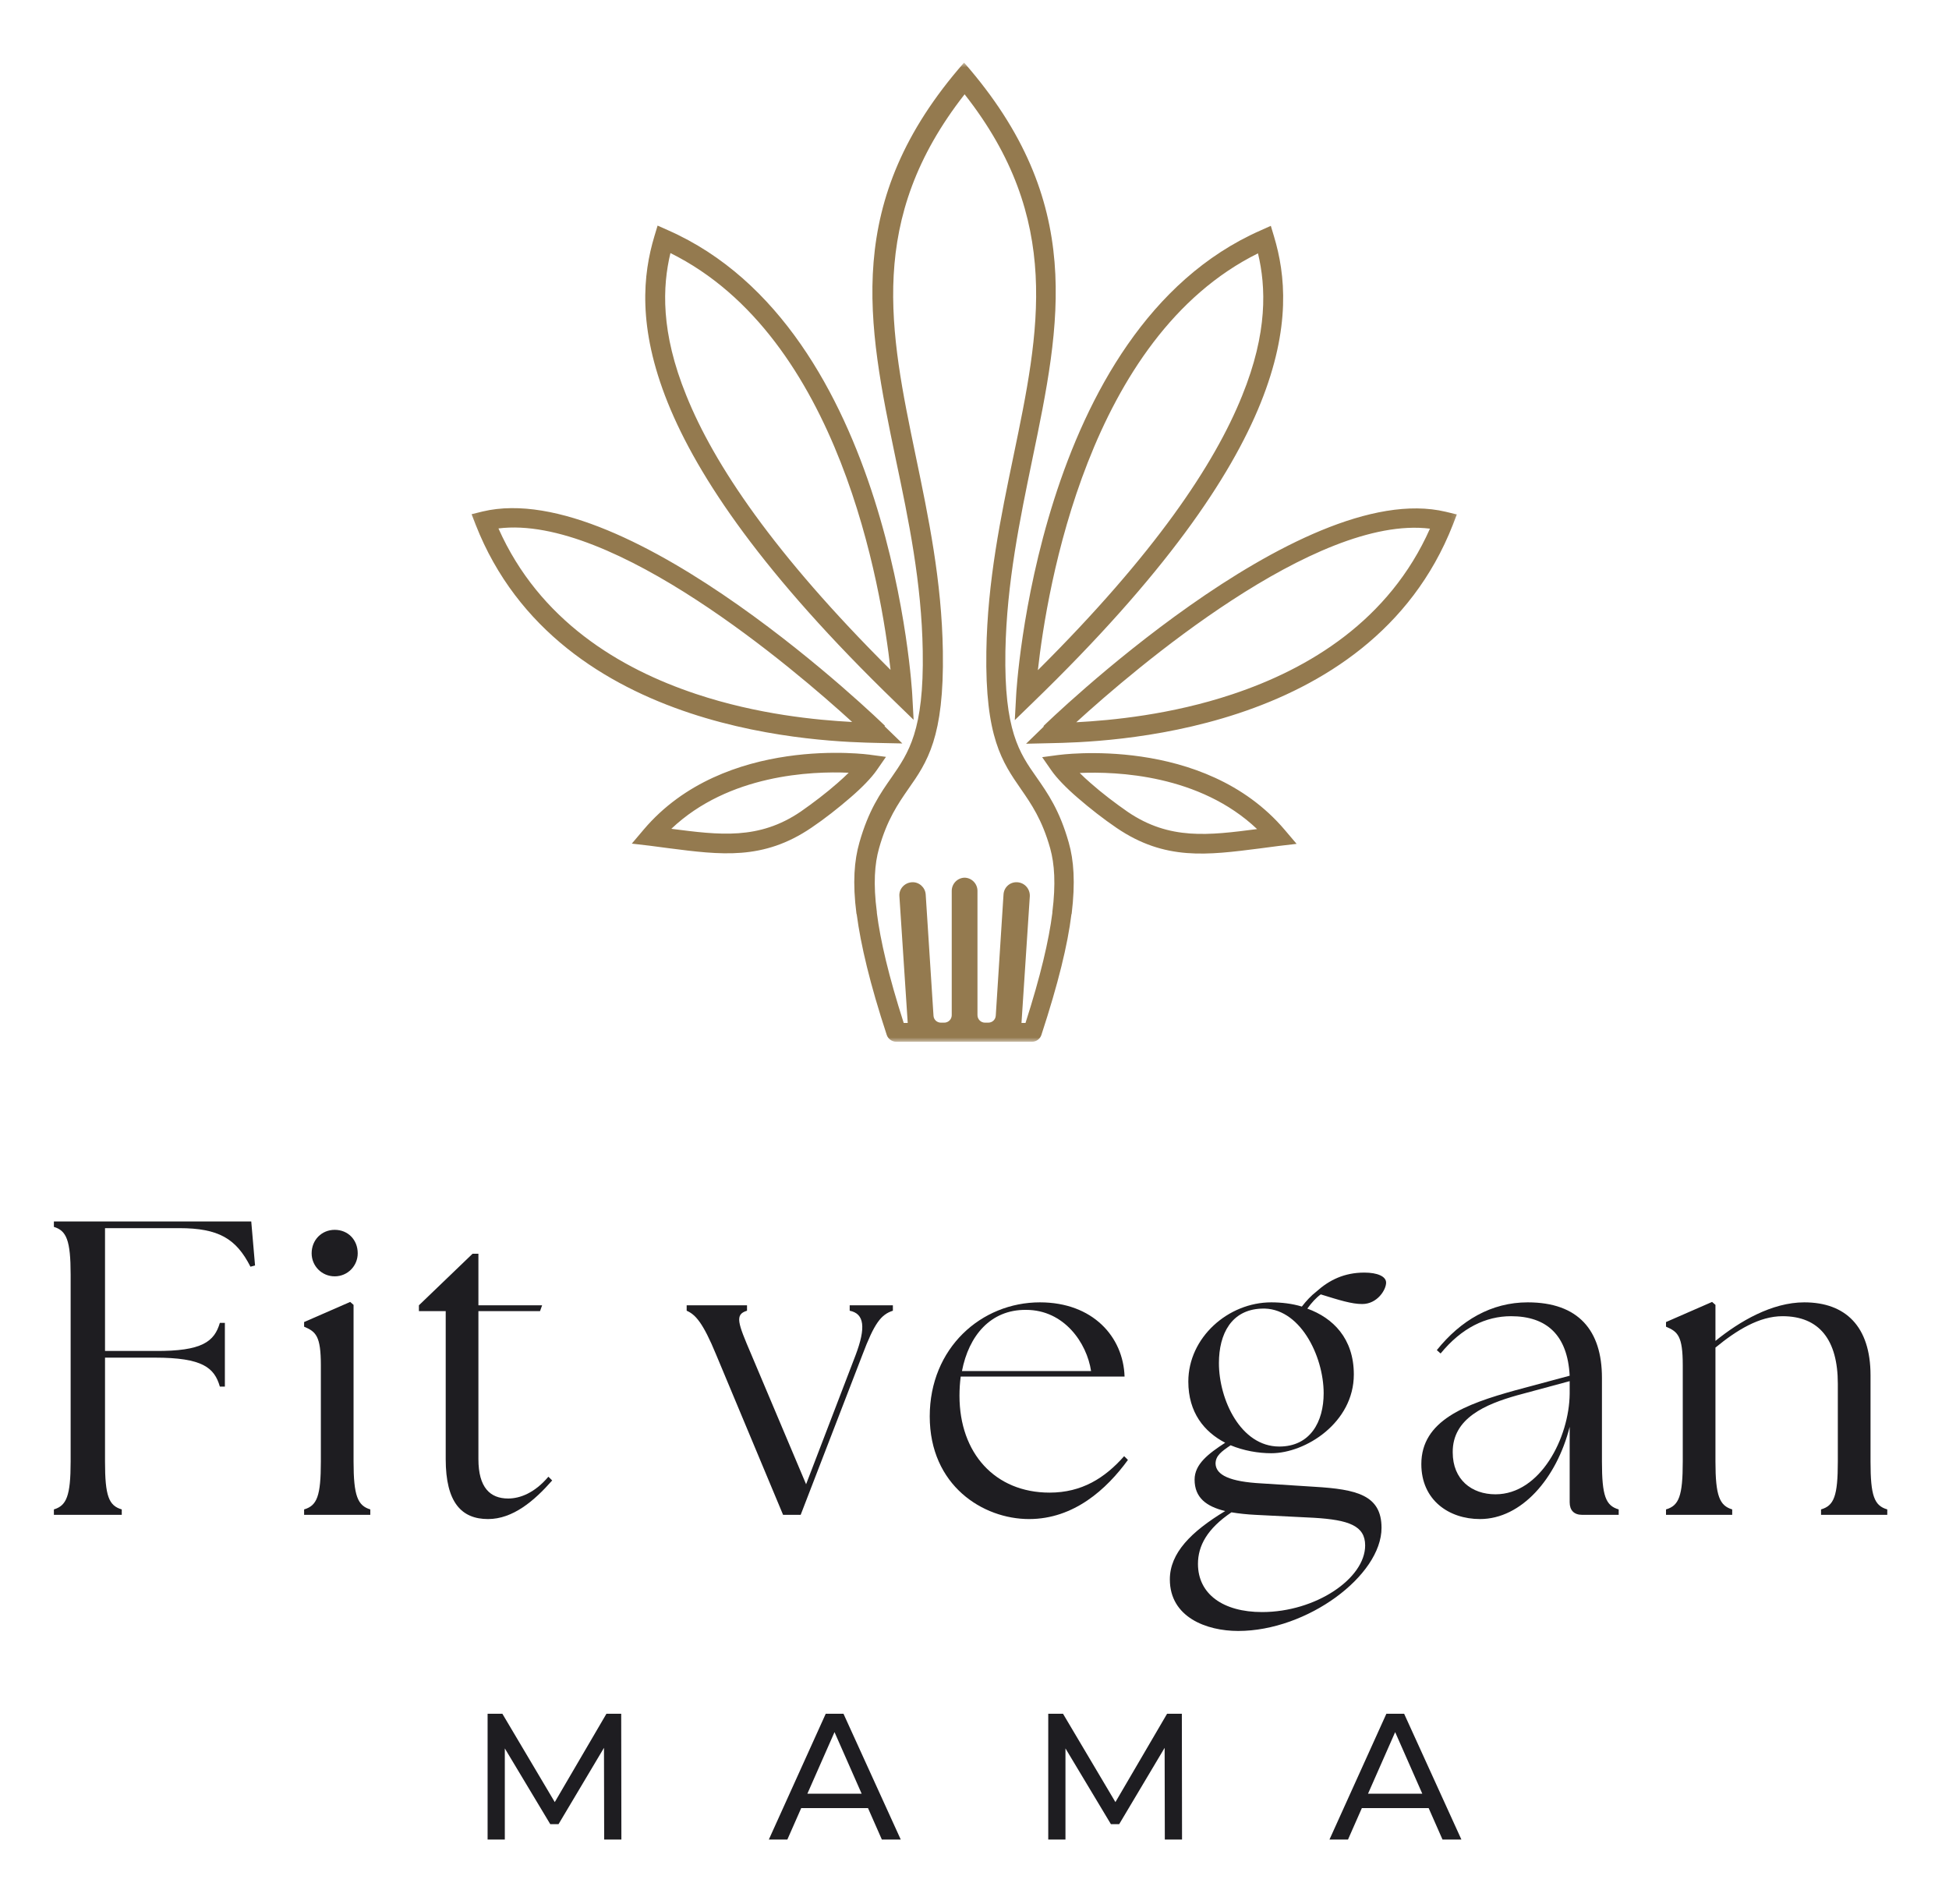 <svg xmlns="http://www.w3.org/2000/svg" width="217" height="212" viewBox="0 0 217 212" fill="none"><mask id="mask0_1584_62" style="mask-type:luminance" maskUnits="userSpaceOnUse" x="52" y="7" width="111" height="109"><path d="M52.102 7H162.768V116H52.102V7Z" fill="white"></path></mask><g mask="url(#mask0_1584_62)"><path d="M107.367 7C120.904 22.484 118.096 35.932 114.93 51.177C113.555 57.839 112.091 64.865 111.94 72.484C111.789 81.333 113.492 83.812 115.409 86.531C116.659 88.323 117.977 90.208 118.992 93.797C119.56 95.766 119.737 98.25 119.32 101.714L119.289 101.802C118.872 105.182 117.826 109.484 115.945 115.224C115.794 115.672 115.378 115.974 114.898 115.974H99.779C99.331 115.974 98.883 115.672 98.732 115.224C96.852 109.516 95.836 105.182 95.388 101.802L95.357 101.714C94.909 98.25 95.117 95.766 95.685 93.797C96.701 90.208 98.018 88.323 99.273 86.531C101.154 83.812 102.888 81.333 102.737 72.484C102.617 64.865 101.154 57.839 99.747 51.177C96.581 35.932 93.773 22.453 107.31 7H107.367ZM107.367 97.708C108.174 97.708 108.831 98.37 108.831 99.177V113.01C108.831 113.458 109.19 113.849 109.669 113.849H110.029C110.477 113.849 110.836 113.521 110.867 113.073L111.732 99.562C111.789 98.755 112.477 98.156 113.284 98.219C114.091 98.276 114.69 98.963 114.659 99.771L113.732 113.88H114.18C115.857 108.651 116.779 104.703 117.169 101.625V101.536C117.56 98.396 117.409 96.188 116.93 94.453C116.034 91.255 114.81 89.49 113.674 87.849C111.581 84.828 109.669 82.078 109.82 72.516C109.94 64.656 111.435 57.542 112.836 50.786C115.737 36.828 118.336 24.396 107.398 10.5C96.492 24.427 99.06 36.828 101.961 50.786C103.367 57.542 104.857 64.656 104.977 72.516C105.128 82.078 103.247 84.828 101.122 87.849C99.987 89.49 98.763 91.255 97.867 94.453C97.388 96.156 97.211 98.37 97.628 101.536V101.625C98.018 104.703 98.94 108.651 100.617 113.88H101.065L100.138 99.771C100.076 98.963 100.706 98.276 101.513 98.219C102.32 98.156 103.008 98.787 103.065 99.562L103.935 113.073C103.961 113.521 104.32 113.849 104.768 113.849H105.128C105.576 113.849 105.966 113.49 105.966 113.01V99.177C105.966 98.37 106.622 97.708 107.43 97.708H107.367ZM96.883 84.021C96.82 84.021 80.685 81.719 71.664 92.359L70.346 93.917L72.352 94.151C73.487 94.302 73.935 94.365 74.409 94.422C80.268 95.172 84.961 95.797 90.336 92.151C91.799 91.167 93.357 89.938 94.669 88.802C95.956 87.698 97.029 86.594 97.628 85.724L98.643 84.26L96.852 84.021H96.883ZM74.742 92.271C81.133 86.203 90.367 85.844 94.492 86.026C94.133 86.38 93.716 86.771 93.263 87.162C92.013 88.266 90.518 89.401 89.143 90.359C84.482 93.526 80.117 92.958 74.768 92.271H74.742ZM98.523 80.792C98.435 80.703 70.049 53.057 53.732 56.943L52.508 57.245L52.956 58.406C57.591 70.213 67.451 76.281 76.831 79.391C86.122 82.469 94.966 82.646 97.716 82.708L100.466 82.766L98.492 80.854L98.523 80.792ZM55.497 58.828C68.258 57.245 88.393 74.458 94.878 80.375C90.935 80.167 84.331 79.537 77.518 77.266C68.971 74.427 60.039 69.047 55.497 58.828ZM101.57 77.354C101.57 77.24 99.362 36.62 74.352 25.62L73.216 25.115L72.857 26.307C71.602 30.495 70.945 36.38 74.352 44.839C77.701 53.146 85.018 63.969 99.721 78.193L101.721 80.135L101.57 77.354ZM74.622 28.162C93.534 37.516 98.138 65.463 99.154 74.578C86.122 61.604 79.492 51.682 76.414 44.031C73.544 36.979 73.753 31.896 74.648 28.162H74.622ZM117.826 84.052C117.888 84.052 134.023 81.75 143.044 92.391L144.362 93.943L142.331 94.182C141.195 94.333 140.742 94.391 140.268 94.453C134.409 95.198 129.721 95.828 124.341 92.182C122.878 91.193 121.32 89.969 120.008 88.833C118.721 87.729 117.648 86.62 117.049 85.755L116.034 84.292L117.826 84.052ZM139.966 92.302C133.576 86.234 124.341 85.875 120.216 86.052C120.576 86.412 120.992 86.802 121.44 87.188C122.695 88.297 124.19 89.432 125.565 90.385C130.227 93.557 134.591 92.99 139.94 92.302H139.966ZM116.185 80.823C116.273 80.734 144.659 53.089 160.971 56.974L162.201 57.271L161.753 58.438C157.117 70.245 147.258 76.312 137.878 79.417C128.586 82.495 119.737 82.677 116.992 82.734L114.242 82.797L116.211 80.885L116.185 80.823ZM159.211 58.854C146.451 57.271 126.315 74.49 119.831 80.406C123.773 80.198 130.378 79.568 137.19 77.297C145.737 74.458 154.669 69.078 159.211 58.854ZM113.138 77.385C113.138 77.266 115.346 36.651 140.357 25.651L141.492 25.141L141.852 26.338C143.107 30.521 143.763 36.411 140.357 44.87C137.008 53.177 129.69 63.995 114.987 78.224L112.987 80.167L113.138 77.385ZM140.086 28.193C121.174 37.547 116.57 65.49 115.555 74.609C128.586 61.635 135.216 51.714 138.294 44.062C141.164 37.01 140.956 31.927 140.06 28.193H140.086Z" fill="#947A4F"></path></g><path d="M6 168.642H13.557V168.038C12.109 167.616 11.693 166.543 11.693 162.715V151.142H17.245C22.562 151.142 23.87 152.262 24.479 154.366H25.037V147.272H24.479C23.87 149.324 22.562 150.444 17.245 150.397H11.693V136.725H19.953C24.338 136.725 26.297 137.892 27.885 141.017L28.396 140.882L27.974 135.98H6V136.585C7.401 137.007 7.865 138.079 7.865 141.908V162.715C7.865 166.543 7.401 167.616 6 168.038V168.642Z" fill="#1E1D21"></path><path d="M33.859 168.642H41.229V168.038C39.828 167.616 39.365 166.543 39.365 162.715V145.267L38.99 144.939L33.859 147.178V147.694C35.167 148.251 35.724 148.72 35.724 151.986V162.715C35.724 166.543 35.302 167.616 33.859 168.038V168.642ZM34.698 139.527C34.698 140.928 35.818 142.09 37.266 142.09C38.708 142.09 39.828 140.928 39.828 139.527C39.828 138.033 38.755 136.913 37.266 136.913C35.818 136.913 34.698 138.033 34.698 139.527Z" fill="#1E1D21"></path><path d="M54.339 169.111C57.094 169.111 59.474 167.1 61.479 164.814L61.057 164.397C59.521 166.215 57.885 166.824 56.578 166.824C54.573 166.824 53.266 165.611 53.266 162.434V145.965H60.125L60.359 145.314H53.266V139.574H52.615L46.641 145.314V145.965H49.625V162.434C49.625 167.288 51.401 169.111 54.339 169.111Z" fill="#1E1D21"></path><path d="M79.719 150.772L87.188 168.642H89.146L96.005 150.866C97.359 147.272 98.104 146.34 99.412 145.918V145.314H94.604V145.918C96.24 146.246 96.427 147.783 95.26 150.866L89.75 165.236L83.641 150.772C82.146 147.272 81.776 146.34 83.172 145.918V145.314H76.453V145.918C77.432 146.34 78.276 147.272 79.719 150.772Z" fill="#1E1D21"></path><path d="M114.573 169.111C119.563 169.111 123.203 165.798 125.583 162.528L125.161 162.111C123.016 164.538 120.453 166.168 116.859 166.168C110.792 166.168 106.828 161.783 106.828 155.392C106.828 154.642 106.875 153.944 106.964 153.246H125.208C125.068 148.814 121.661 144.986 115.786 144.986C109.25 144.986 103.516 150.069 103.516 157.679C103.516 165.376 109.438 169.111 114.573 169.111ZM107.104 152.637C107.854 148.72 110.281 145.778 114.245 145.824C118.49 145.824 121.01 149.512 121.479 152.637H107.104Z" fill="#1E1D21"></path><path d="M137.859 181.569C145.557 181.569 153.818 175.408 153.818 170.09C153.818 166.449 151.063 165.798 146.349 165.517L140.469 165.142C136.922 164.955 135.385 164.21 135.339 162.949C135.339 162.064 135.99 161.595 137.016 160.897C138.464 161.501 140.099 161.783 141.542 161.783C145.37 161.783 150.734 158.376 150.734 153.012C150.734 148.996 148.401 146.71 145.557 145.684C146.021 145.033 146.536 144.47 147.052 144.1C149.151 144.751 150.5 145.173 151.667 145.173C153.349 145.173 154.328 143.585 154.328 142.793C154.328 142.09 153.349 141.673 151.901 141.673C149.661 141.673 147.984 142.512 146.583 143.772C145.974 144.241 145.417 144.845 144.948 145.455C143.875 145.126 142.661 144.986 141.542 144.986C136.74 144.986 132.307 148.903 132.307 153.804C132.307 157.257 134.078 159.403 136.411 160.616C134.547 161.83 133.005 162.996 133.005 164.72C133.005 166.731 134.312 167.71 136.411 168.22C132.63 170.507 130.25 172.887 130.25 175.83C130.25 180.028 134.312 181.569 137.859 181.569ZM133.38 174.1C133.38 172.095 134.406 170.184 137.109 168.361C137.953 168.501 138.839 168.595 139.771 168.642L146.302 168.97C150.177 169.205 151.995 169.856 151.995 172.048C151.995 175.736 146.49 179.465 140.516 179.465C136.177 179.465 133.38 177.46 133.38 174.1ZM135.714 151.751C135.714 148.486 137.109 145.824 140.422 145.684C144.672 145.455 147.375 150.913 147.375 155.111C147.375 158.283 145.885 161.038 142.432 161.038C138.135 161.038 135.714 155.809 135.714 151.751Z" fill="#1E1D21"></path><path d="M176.167 168.642H180.224V168.038C178.776 167.616 178.359 166.543 178.359 162.715V153.382C178.359 148.111 175.745 144.986 170.099 144.986C166.042 144.986 162.635 146.991 159.974 150.304L160.396 150.679C162.729 147.83 165.432 146.528 168.234 146.528C172.198 146.528 174.531 148.626 174.766 153.153L168.698 154.783C163.146 156.324 158.25 158.142 158.25 162.996C158.25 167.007 161.328 169.111 164.781 169.111C169.401 169.111 173.318 164.585 174.766 158.845V167.241C174.766 168.126 175.234 168.642 176.167 168.642ZM161.745 161.689C161.703 157.866 165.432 156.324 168.885 155.345L174.766 153.757V155.158C174.719 160.059 171.5 166.356 166.505 166.356C163.849 166.356 161.745 164.72 161.745 161.689Z" fill="#1E1D21"></path><path d="M185.492 168.642H192.862V168.038C191.461 167.616 190.997 166.543 190.997 162.715V150.022C193.378 148.064 195.893 146.528 198.461 146.528C202.57 146.528 204.622 149.184 204.622 154.038V162.715C204.622 166.543 204.201 167.616 202.753 168.038V168.642H210.128V168.038C208.68 167.616 208.263 166.543 208.263 162.715V153.106C208.263 147.647 205.461 144.986 200.888 144.986C197.294 144.986 193.701 147.085 190.997 149.278V145.267L190.622 144.939L185.492 147.179V147.694C186.799 148.251 187.357 148.72 187.357 151.986V162.715C187.357 166.543 186.935 167.616 185.492 168.038V168.642Z" fill="#1E1D21"></path><path d="M67.268 204.789L67.247 194.58L62.185 203.08H61.268L56.206 194.643V204.789H54.289V190.789H55.935L61.768 200.622L67.518 190.789H69.164L69.185 204.789H67.268Z" fill="#1E1D21"></path><path d="M96.643 201.289H89.206L87.664 204.789H85.602L91.935 190.789H93.914L100.289 204.789H98.185L96.643 201.289ZM95.935 199.685L92.914 192.83L89.893 199.685H95.935Z" fill="#1E1D21"></path><path d="M129.69 204.789L129.669 194.58L124.607 203.08H123.69L118.628 194.643V204.789H116.711V190.789H118.357L124.19 200.622L129.94 190.789H131.586L131.607 204.789H129.69Z" fill="#1E1D21"></path><path d="M159.065 201.289H151.628L150.086 204.789H148.023L154.357 190.789H156.336L162.711 204.789H160.607L159.065 201.289ZM158.357 199.685L155.336 192.83L152.315 199.685H158.357Z" fill="#1E1D21"></path></svg>